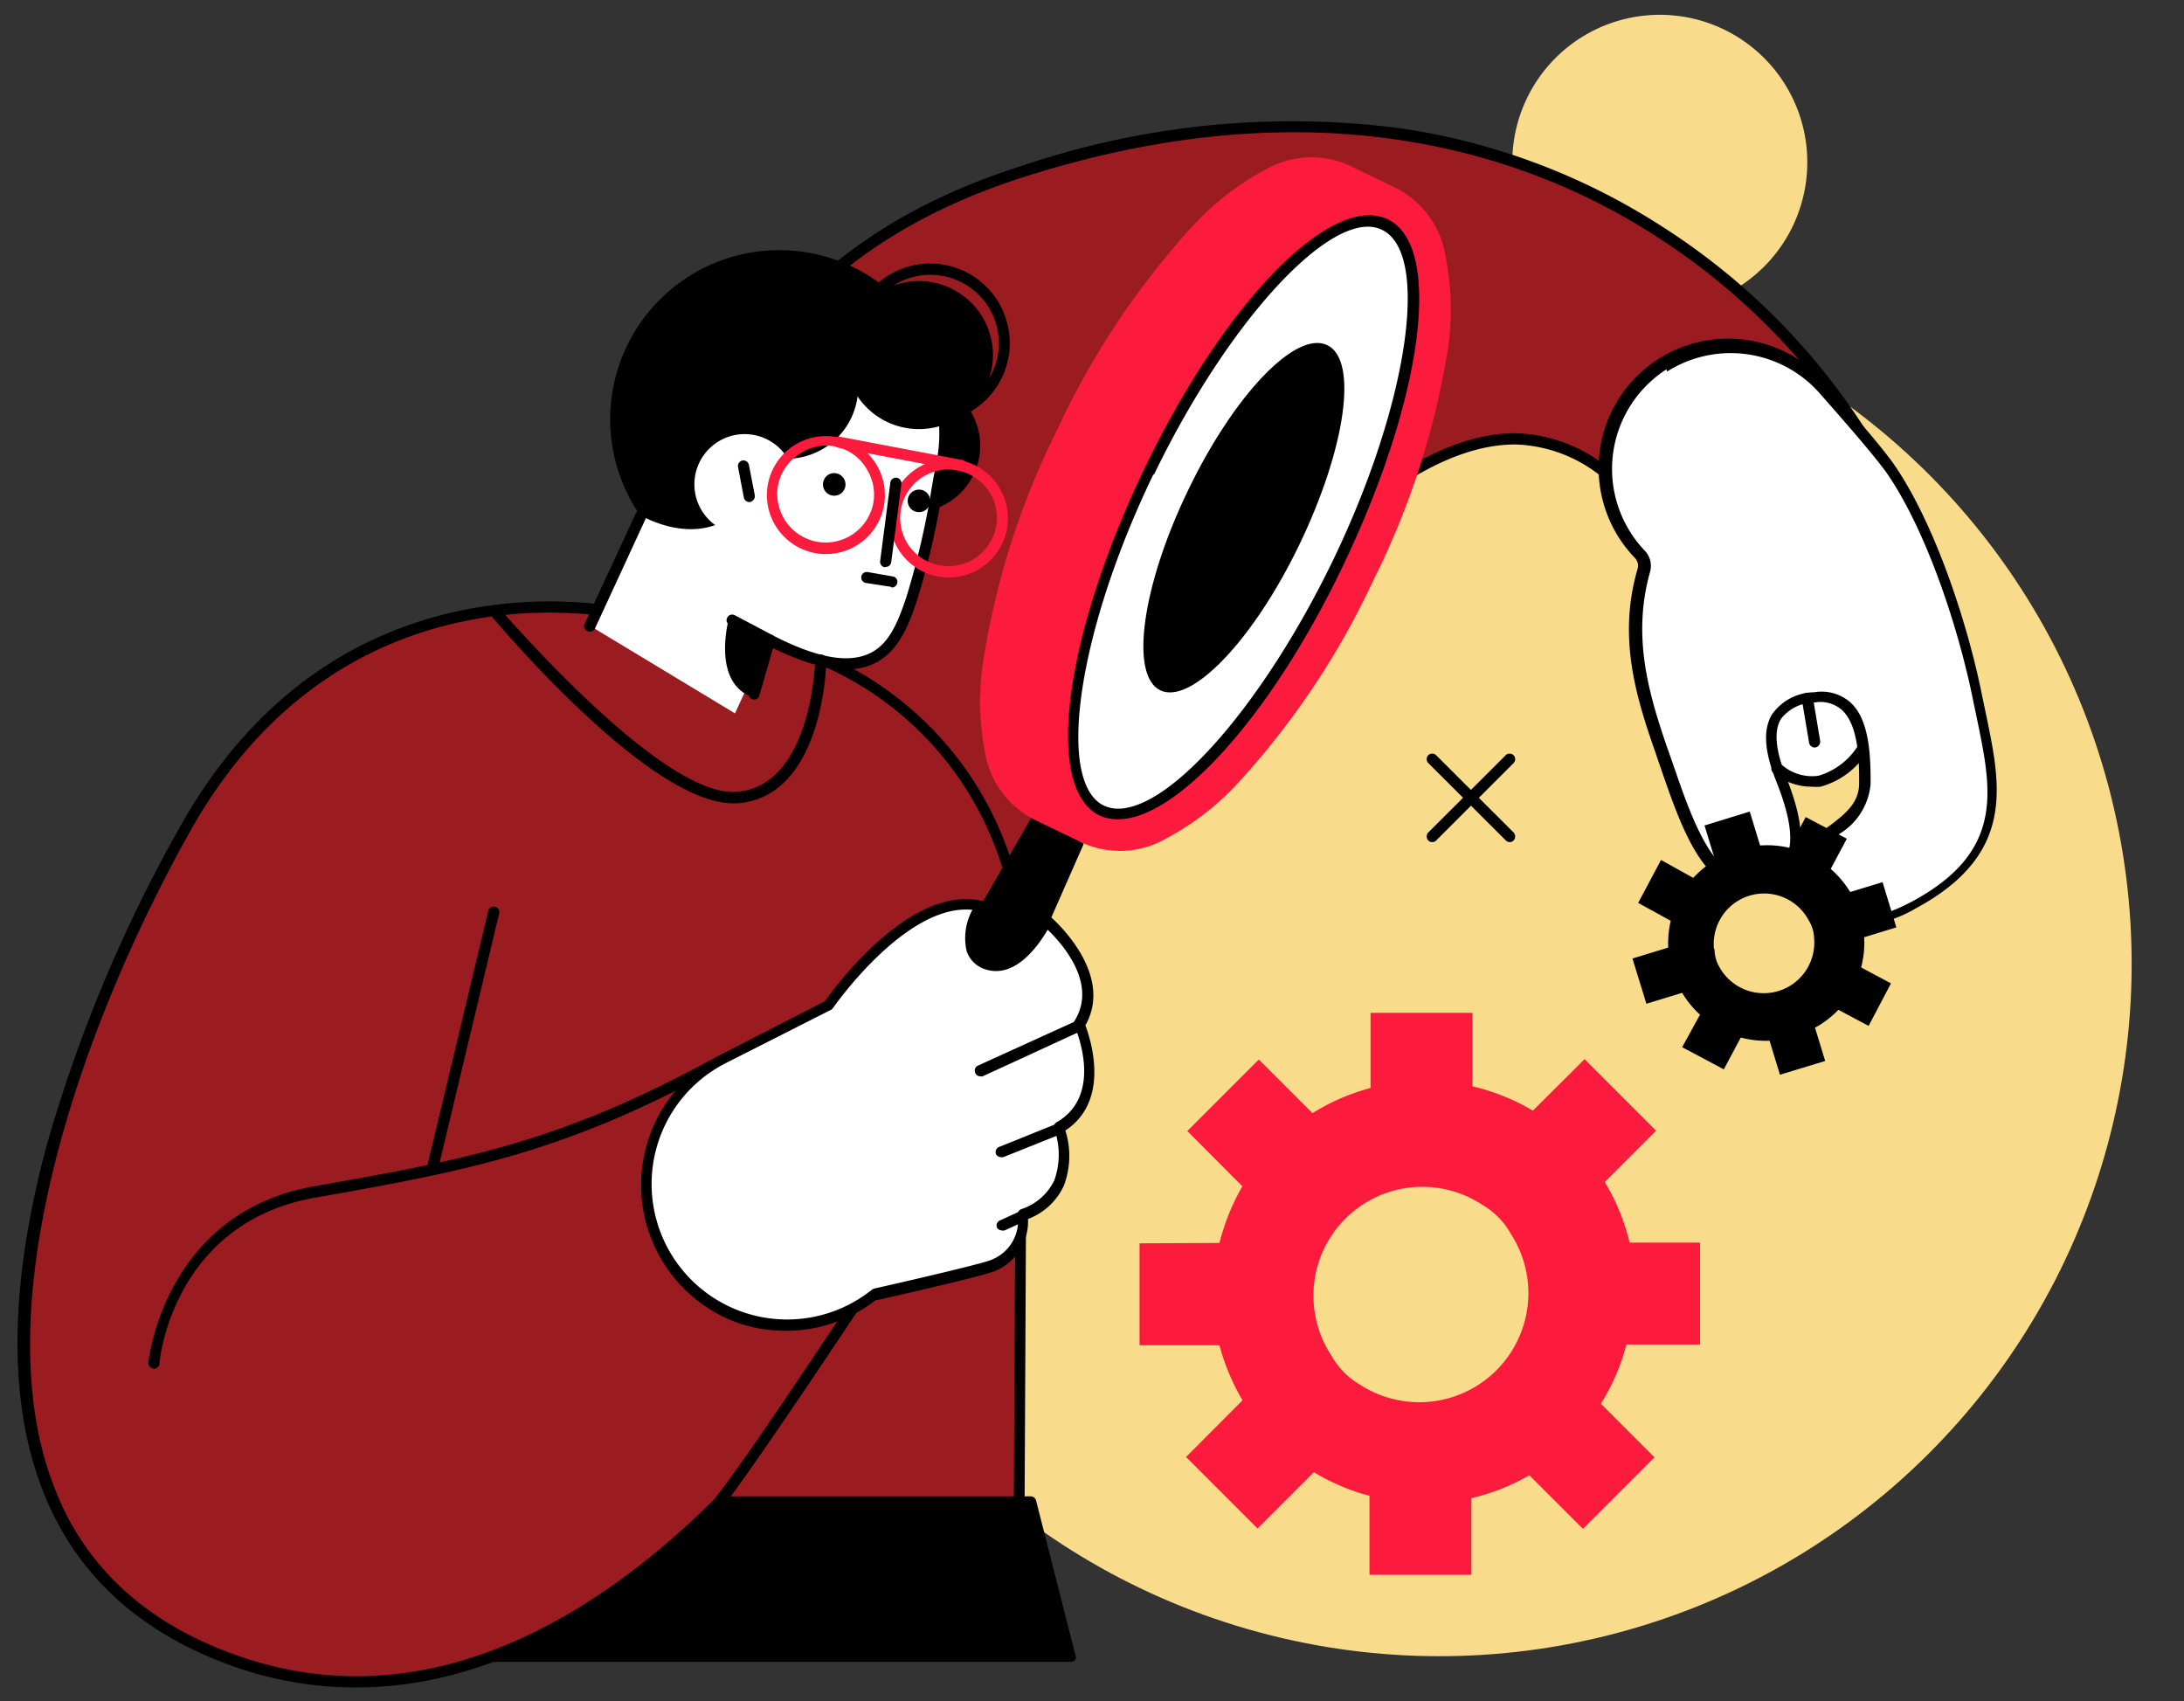 <svg id="Layer_1" data-name="Layer 1" xmlns="http://www.w3.org/2000/svg" viewBox="0 0 122.16 95.14"><rect x="0" y="0" width="122.16" height="95.14" fill="#333333" stroke="none"/><defs><style>.cls-1{fill:#f8dc8c;}.cls-2{fill:#9a1c21;}.cls-3{fill:#fff;}.cls-4{fill:#fc1a3d;}</style></defs><path class="cls-1" d="M101,10.29a8.25,8.25,0,1,1-7-9.38A8.25,8.25,0,0,1,101,10.29Z"/><circle class="cls-1" cx="80.51" cy="53.9" r="38.72" transform="translate(6.41 116.33) rotate(-73.91)"/><path class="cls-2" d="M57.21,9.59C38.87,15.42,39.05,29.55,33,35L55.39,52.73c2.83-3.46,10.75-13.9,15-18.78,7.94-9,15.17-12.51,20.68-6.17L104,24.09S89.77-.77,57.21,9.59Z"/><path d="M55.19,53,32.78,35.26a.28.28,0,0,1-.11-.23.28.28,0,0,1,.1-.24c1.88-1.7,3.15-4.25,4.62-7.2,3.16-6.36,7.09-14.28,19.72-18.3A47.13,47.13,0,0,1,78.3,7.17,36.79,36.79,0,0,1,93,12.69a37.3,37.3,0,0,1,11.29,11.25.36.36,0,0,1,0,.27.31.31,0,0,1-.21.18L91.19,28.08a.34.34,0,0,1-.33-.1,8,8,0,0,0-6.12-3.12c-3.93,0-8.67,3.13-14.08,9.3C67.84,37.38,63.45,43,59.93,47.48c-1.79,2.29-3.34,4.27-4.3,5.45a.32.32,0,0,1-.24.11A.31.31,0,0,1,55.19,53ZM84.75,24.23a8.58,8.58,0,0,1,6.45,3.19l12.32-3.51A37.34,37.34,0,0,0,92.64,13.22C85.74,8.76,74,4.57,57.3,9.89,44.92,13.83,41.05,21.61,38,27.86c-1.43,2.87-2.67,5.37-4.49,7.14L55.34,52.29c1-1.19,2.43-3.06,4.1-5.2C63,42.59,67.35,37,70.19,33.75c5.54-6.32,10.43-9.52,14.55-9.52Z"/><circle cx="51.1" cy="24.92" r="3.73" transform="translate(-4.36 12.41) rotate(-13.28)"/><path class="cls-3" d="M91.74,31a6.93,6.93,0,1,1,10.33-9.22s2.9,3.23,3.72,4.43c2.15,3.13,4,8.49,4.87,12.9s2.22,8.34-3.57,11.46-6.29-2.06-5.59-3.14,2.8-1.68,2.8-3.61a18.32,18.32,0,0,0-.09-2s-2,3.37-4.8,1.13c.07.19.13.38.21.57.88,2.25,1.71,5.11-1.2,5.84S94.22,45.56,93,42c-1.18-3.38-2-6.48-1-10.1a.92.92,0,0,0-.22-.91Z"/><path d="M21.19,84H57.65l2.2,8.63H19.06C20.17,85,21.19,84,21.19,84Z"/><path d="M18.83,92.84a.33.33,0,0,1-.08-.25c1.1-7.48,2.11-8.69,2.22-8.81a.31.31,0,0,1,.22-.09H57.65a.32.32,0,0,1,.3.23l2.2,8.64a.3.3,0,0,1,0,.27.33.33,0,0,1-.25.12H19.06A.3.3,0,0,1,18.83,92.84ZM57.4,84.31h-36c-.24.4-1,2.09-1.93,8h40Z"/><path class="cls-2" d="M10.29,46.39C3,59.48-7,86.12,13.48,93c10.74,3.6,20.19-2.43,26.77-9H57l.15-30a18.45,18.45,0,0,0-10.8-16.94l-.48-.22-2.84-1-9.58-1.69C27.22,33.38,16.79,34.78,10.29,46.39Z"/><path d="M19.94,94.38c8.32,0,15.48-5.14,20.43-10.07H57a.31.31,0,0,0,.31-.31l.15-30a18.78,18.78,0,0,0-11-17.23L46,36.56a.3.3,0,0,0-.4.16.31.31,0,0,0,.16.41l.48.21A18.15,18.15,0,0,1,56.86,54l-.15,29.69H40.25a.28.28,0,0,0-.22.09c-6.09,6.08-15.61,12.56-26.45,8.92C8.31,90.93,4.73,87.7,3,83.09c-3.86-10,1.4-25.45,7.61-36.55,7-12.53,18.33-12.65,22.87-12.12a.31.31,0,1,0,.07-.62c-4.66-.54-16.28-.42-23.48,12.44A81.68,81.68,0,0,0,2.6,64.1C.52,71.86.44,78.33,2.37,83.31c1.85,4.8,5.55,8.15,11,10A20.36,20.36,0,0,0,19.94,94.38Z"/><path class="cls-4" d="M63.74,69.54v5.7s4.45,0,4.47,0a12.16,12.16,0,0,0,1.29,3.08l-3.16,3.17,4,4,3.15-3.15a11.75,11.75,0,0,0,3.11,1.32v4.42h5.7V83.79a11.42,11.42,0,0,0,3.24-1.28l3,3,4-4-3-3a11.65,11.65,0,0,0,1.43-3.31h4.12v-5.7H91.15a11.87,11.87,0,0,0-1.39-3.39l2.87-2.87-4-4-2.89,2.88a11.92,11.92,0,0,0-3.38-1.36V56.65h-5.7v4.2a12.08,12.08,0,0,0-3.25,1.41l-3-3-4,4,3.08,3.09a12.46,12.46,0,0,0-1.28,3.17Zm10.73,6.28a6.09,6.09,0,0,1,8.43-8.44A4.28,4.28,0,0,1,84.5,69a6.1,6.1,0,0,1-8.44,8.44A4.33,4.33,0,0,1,74.47,75.82Z"/><path d="M35,19.49a9.46,9.46,0,1,0,12.55-4.63A9.46,9.46,0,0,0,35,19.49Z"/><path class="cls-3" d="M35.83,28.83c3.36,1.77,6.17.28,6.46-2.49,0,0,4.23-8.24,7.89-7,2.23,1.12,3.1,3.8,2.47,6.77A61.25,61.25,0,0,1,51,33.49c-.86,2.52-2,5.37-8,2.31l-1.89,4.1L33,35Z"/><path d="M42.17,39.13a.31.31,0,0,0,.3-.22l.77-2.66c2.38,1.16,4.17,1.47,5.48.94,1.56-.63,2.14-2.34,2.57-3.6a44.3,44.3,0,0,0,1.43-6.17c.09-.52.17-1,.24-1.27.68-3.23-.33-6-2.64-7.11a.31.31,0,0,0-.42.13.3.3,0,0,0,.14.42c2,1,2.93,3.49,2.31,6.43-.07.31-.15.77-.24,1.29a44.93,44.93,0,0,1-1.41,6.08c-.5,1.48-1,2.74-2.21,3.22s-2.93.13-5.3-1.09a.34.34,0,0,0-.26,0,.32.32,0,0,0-.18.2l-.88,3a.32.32,0,0,0,.22.39Z"/><path d="M33,35.33a.31.31,0,0,0,.28-.18L36.12,29a.31.31,0,0,0-.16-.41.3.3,0,0,0-.41.15L32.7,34.89a.3.3,0,0,0,.15.41A.28.28,0,0,0,33,35.33Z"/><path d="M43.05,36.11a.33.33,0,0,0,.28-.16.32.32,0,0,0-.13-.43l-2.1-1.11a.31.31,0,0,0-.42.13.3.3,0,0,0,.13.42l2.09,1.12A.4.4,0,0,0,43.05,36.11Z"/><path d="M46.09,26.83a.63.63,0,1,0,.83-.31A.62.62,0,0,0,46.09,26.83Z"/><path d="M50.83,27.75a.63.63,0,1,0,.83-.31A.63.63,0,0,0,50.83,27.75Z"/><path d="M40.76,34.63s-1,3.63,1.41,4.39l.88-3.22Z"/><path d="M8.61,76.55a.31.31,0,0,0,.31-.28c0-.32.83-7.89,8.69-9.28,8.29-1.47,13.73-2.44,22.32-7.1a.31.31,0,1,0-.3-.54c-8.5,4.61-13.9,5.56-22.06,7-8.4,1.49-9.26,9.77-9.27,9.85a.31.31,0,0,0,.28.34Z"/><path d="M24.2,65.64a.32.32,0,0,0,.3-.24l3.42-14.31a.31.31,0,0,0-.61-.14l-3.42,14.3a.32.32,0,0,0,.23.38Z"/><path d="M41,44.93h.22c4.81-.33,5-7.68,5-8a.3.3,0,0,0-.3-.32.31.31,0,0,0-.32.3c0,.08-.19,7.09-4.43,7.38S28,34.05,27.9,34a.32.32,0,0,0-.44,0,.31.31,0,0,0,0,.44C27.78,34.78,36.24,44.93,41,44.93Z"/><path d="M40.25,84.31a.31.31,0,0,0,.22-.09s1-1.11,8-11.65a.31.31,0,0,0-.09-.44.32.32,0,0,0-.43.09C41,82.72,40,83.78,40,83.79a.31.31,0,0,0,0,.44A.3.3,0,0,0,40.25,84.31Z"/><path d="M60.62,47.19,53.1,64.28a2.66,2.66,0,1,1-4.75-2.39l9.47-16.38Z"/><path class="cls-4" d="M66.76,12.59a15.21,15.21,0,0,1,4-3.09,5.16,5.16,0,0,1,4.68-.26l2.79,1.35a5.21,5.21,0,0,1,2.63,3.78A15.13,15.13,0,0,1,81,19.45a44.64,44.64,0,0,1-4.18,13,44.53,44.53,0,0,1-7.58,11.35,15,15,0,0,1-4,3.09,5.16,5.16,0,0,1-4.68.26l-.16-.08-2.55-1.23A5.18,5.18,0,0,1,55.08,42,14.82,14.82,0,0,1,55,36.94a44.25,44.25,0,0,1,4.18-13A44.85,44.85,0,0,1,66.76,12.59Z"/><path class="cls-3" d="M64.27,26.4c-4.37,9.05-5.54,17.53-2.62,18.94s8.83-4.78,13.2-13.83S80.4,14,77.47,12.57,68.64,17.35,64.27,26.4Z"/><path d="M61.51,45.62c-3.12-1.51-2-10,2.48-19.36s10.49-15.48,13.62-14,2,10-2.48,19.36c-4,8.39-9.29,14.2-12.58,14.2A2.43,2.43,0,0,1,61.51,45.62Zm3-19.08c-4.21,8.72-5.48,17.21-2.76,18.52a1.9,1.9,0,0,0,.79.17c3,0,8.15-5.91,12-13.85,4.22-8.73,5.48-17.21,2.77-18.52a1.77,1.77,0,0,0-.8-.18C73.59,12.68,68.39,18.59,64.55,26.54Z"/><path d="M66.44,27.45c-2.57,5.33-3.26,10.33-1.54,11.16s5.21-2.81,7.78-8.15S76,20.13,74.23,19.3,69,22.12,66.44,27.45Z"/><path class="cls-3" d="M40.39,59.27l5.92-3s4.46-6.51,8.52-5.55c0,0-1.53,2.56.34,3.22s3.34-2.42,3.34-2.42,3.63,3,1.86,5.86c0,0,1.81,4.08-1.14,5.77,0,0,1.4,3.58-2,4.88a2.65,2.65,0,0,1-1.61,2.81c-.55.27-6.65,1.64-6.65,1.64l-.12.09a7.89,7.89,0,1,1-8.43-13.26Z"/><path d="M41.29,74a8.2,8.2,0,0,1-1-15l5.85-3c.51-.73,4.76-6.55,8.8-5.61a.35.35,0,0,1,.22.19.31.31,0,0,1,0,.28A3.18,3.18,0,0,0,54.62,53a1,1,0,0,0,.66.6c1.58.56,2.94-2.23,2.95-2.26a.3.3,0,0,1,.22-.17.3.3,0,0,1,.26.06s3.7,3.11,2,6.12c.29.77,1.42,4.21-1.12,5.88a4.71,4.71,0,0,1-.09,3.1,3.61,3.61,0,0,1-2,1.85,3,3,0,0,1-1.8,2.89c-.55.27-5.77,1.45-6.65,1.65l-.07,0a8.16,8.16,0,0,1-5,1.71A8.27,8.27,0,0,1,41.29,74ZM55.07,54.2a1.6,1.6,0,0,1-1-1,3.28,3.28,0,0,1,.32-2.31c-3.71-.39-7.75,5.43-7.8,5.49a.27.27,0,0,1-.11.1l-5.92,3a7.58,7.58,0,1,0,8.1,12.74l.12-.09a.34.34,0,0,1,.12-.06c2.35-.53,6.21-1.43,6.58-1.62a2.35,2.35,0,0,0,1.45-2.47.31.31,0,0,1,.19-.35,3.12,3.12,0,0,0,1.85-1.61,4.25,4.25,0,0,0,0-2.87.3.3,0,0,1,.13-.38c2.67-1.53,1.08-5.22,1-5.38a.28.28,0,0,1,0-.29C61.42,55,59.38,52.75,58.6,52,58.11,52.84,56.78,54.8,55.07,54.2Z"/><path d="M56,64.72a.27.27,0,0,0,.12,0l3.22-1.29a.33.33,0,0,0,.18-.41.31.31,0,0,0-.41-.17l-3.23,1.3a.31.31,0,0,0-.17.4A.32.32,0,0,0,56,64.72Z"/><path d="M56.06,68.82a.31.31,0,0,0,.13,0l1.14-.52a.31.31,0,0,0,.16-.41.33.33,0,0,0-.42-.15l-1.14.52a.31.31,0,0,0-.16.41A.33.33,0,0,0,56.06,68.82Z"/><path d="M54.83,60.2a.31.31,0,0,0,.13,0l5.54-2.55a.3.3,0,0,0,.15-.41.31.31,0,0,0-.41-.16L54.7,59.6a.31.31,0,0,0-.15.41A.3.3,0,0,0,54.83,60.2Z"/><path d="M92.87,48.17,91.63,50.5s1.82,1,1.82,1A5.74,5.74,0,0,0,93.31,53l-2,.61.78,2.53,2-.61a5.21,5.21,0,0,0,1,1.22l-1,1.82,2.33,1.24.95-1.78a5.49,5.49,0,0,0,1.61.18l.58,1.9,2.53-.77-.57-1.86a5.41,5.41,0,0,0,1.31-1l1.69.9L105.77,55l-1.67-.89a5.4,5.4,0,0,0,.17-1.69l1.8-.55-.77-2.53-1.81.55a5.58,5.58,0,0,0-1.09-1.29l.9-1.69L101,45.7l-.91,1.72a5.38,5.38,0,0,0-1.64-.13l-.58-1.9-2.53.78.59,1.93a5.91,5.91,0,0,0-1.22,1l-1.8-1Zm3,4.91a2.82,2.82,0,0,1,5.29-1.62,2,2,0,0,1,.31,1,2.83,2.83,0,0,1-5.3,1.62A2,2,0,0,1,95.9,53.08Z"/><path d="M80.11,47.1a.31.31,0,0,0,.22-.09l4.33-4.33a.31.31,0,0,0-.44-.44l-4.33,4.32a.33.33,0,0,0,0,.45A.31.31,0,0,0,80.11,47.1Z"/><path d="M84.44,47.1a.31.31,0,0,0,.22-.09.33.33,0,0,0,0-.45l-4.33-4.32a.31.31,0,0,0-.44.44L84.22,47A.31.31,0,0,0,84.44,47.1Z"/><path d="M101.82,51a3.57,3.57,0,0,1-.58-3.75,4.94,4.94,0,0,1,1.16-1.11c.78-.6,1.59-1.22,1.59-2.33s0-3.28-1-4.13a1.82,1.82,0,0,0-1.49-.39,2.38,2.38,0,0,0-1.89.93c-.39.65-.3,1.71.26,3.14.65,1.66,1.23,3.54.54,4.87a2.79,2.79,0,0,1-2,1.39,2.54,2.54,0,0,1-.7.09c-2.49,0-3.73-3.59-4.83-6.79-.1-.28-.19-.55-.28-.82-1.15-3.27-2.1-6.53-1-10.29a.63.63,0,0,0-.15-.6,7.24,7.24,0,1,1,10.79-9.64c.16.17,2.92,3.26,3.73,4.45,2.29,3.34,4.12,8.94,4.92,13l.21,1c.83,4,1.61,7.78-3.93,10.78a7.17,7.17,0,0,1-3.32,1A2.75,2.75,0,0,1,101.82,51ZM93.21,20.66A6.62,6.62,0,0,0,92,30.8a1.23,1.23,0,0,1,.29,1.2c-1,3.59-.1,6.74,1,9.92.1.27.19.54.29.82,1.11,3.23,2.38,6.9,4.79,6.3A2.21,2.21,0,0,0,99.9,48c.57-1.12,0-2.92-.57-4.36-.65-1.65-.72-2.85-.21-3.69a2.92,2.92,0,0,1,2.35-1.23,2.44,2.44,0,0,1,2,.54c1.16,1,1.16,3.27,1.16,4.6a3.63,3.63,0,0,1-1.83,2.83,4.74,4.74,0,0,0-1,1,3.06,3.06,0,0,0,.52,3c.9,1,2.51.87,4.67-.29,5.12-2.77,4.42-6.17,3.61-10.1l-.21-1c-.79-4-2.58-9.52-4.82-12.79-.8-1.16-3.66-4.36-3.69-4.4a6.64,6.64,0,0,0-8.63-1.33Z"/><path d="M101.33,44a2.83,2.83,0,0,0,.5,0,4.44,4.44,0,0,0,2.64-2,.3.3,0,0,0-.1-.42.32.32,0,0,0-.43.1,3.91,3.91,0,0,1-2.23,1.71,2.59,2.59,0,0,1-2.1-.66.31.31,0,0,0-.44.05.3.3,0,0,0,0,.43A3.35,3.35,0,0,0,101.33,44Z"/><path d="M101.5,41.81a.33.33,0,0,0,.31-.37L101.4,39a.31.31,0,0,0-.36-.25.32.32,0,0,0-.26.36l.41,2.43A.32.32,0,0,0,101.5,41.81Z"/><path d="M47.26,19.86a4.14,4.14,0,1,0,4.14-4.14A4.14,4.14,0,0,0,47.26,19.86Z"/><path d="M47.58,19.19A4.45,4.45,0,1,1,52,23.64,4.46,4.46,0,0,1,47.58,19.19Zm.63,0A3.83,3.83,0,1,0,52,15.37,3.83,3.83,0,0,0,48.21,19.19Z"/><path d="M40,21.66a4,4,0,1,0,4-4A4,4,0,0,0,40,21.66Z"/><path class="cls-3" d="M39.1,25.91a2.81,2.81,0,1,0,3.73-1.37A2.81,2.81,0,0,0,39.1,25.91Z"/><path d="M41.91,28.08a.33.33,0,0,0,.31-.37L41.89,26a.31.31,0,0,0-.61.11l.33,1.74A.32.32,0,0,0,41.91,28.08Z"/><path class="cls-4" d="M53.78,26.35a.31.31,0,0,0,.3-.25.32.32,0,0,0-.25-.37L47,24.43a.31.31,0,0,0-.37.24.32.32,0,0,0,.25.37l6.88,1.3Z"/><path class="cls-4" d="M45.39,30.89a3.3,3.3,0,1,1,.79.1A3.06,3.06,0,0,1,45.39,30.89Zm-.61-5.54A2.71,2.71,0,0,0,43.55,27a2.72,2.72,0,0,0,2,3.27,2.72,2.72,0,0,0,3.27-2,2.68,2.68,0,0,0-.32-2A2.63,2.63,0,0,0,46.82,25a2.34,2.34,0,0,0-.64-.08A2.69,2.69,0,0,0,44.78,25.35Z"/><path class="cls-4" d="M52.26,32.2a3.31,3.31,0,1,1,.8.1A3.73,3.73,0,0,1,52.26,32.2Zm-1.83-3.88a2.73,2.73,0,0,0,.31,2.05,2.71,2.71,0,0,0,4.94-.76,2.7,2.7,0,0,0-2-3.27,2.8,2.8,0,0,0-.64-.08A2.71,2.71,0,0,0,50.43,28.32Z"/><path d="M49.54,31.71a.31.31,0,0,0,.31-.27l.57-4.38A.31.31,0,1,0,49.8,27l-.57,4.38a.31.31,0,0,0,.27.35Z"/><path d="M49.88,32.86a.31.31,0,0,0,.31-.27.3.3,0,0,0-.26-.35L48.56,32a.31.31,0,1,0-.09.61l1.36.21Z"/></svg>